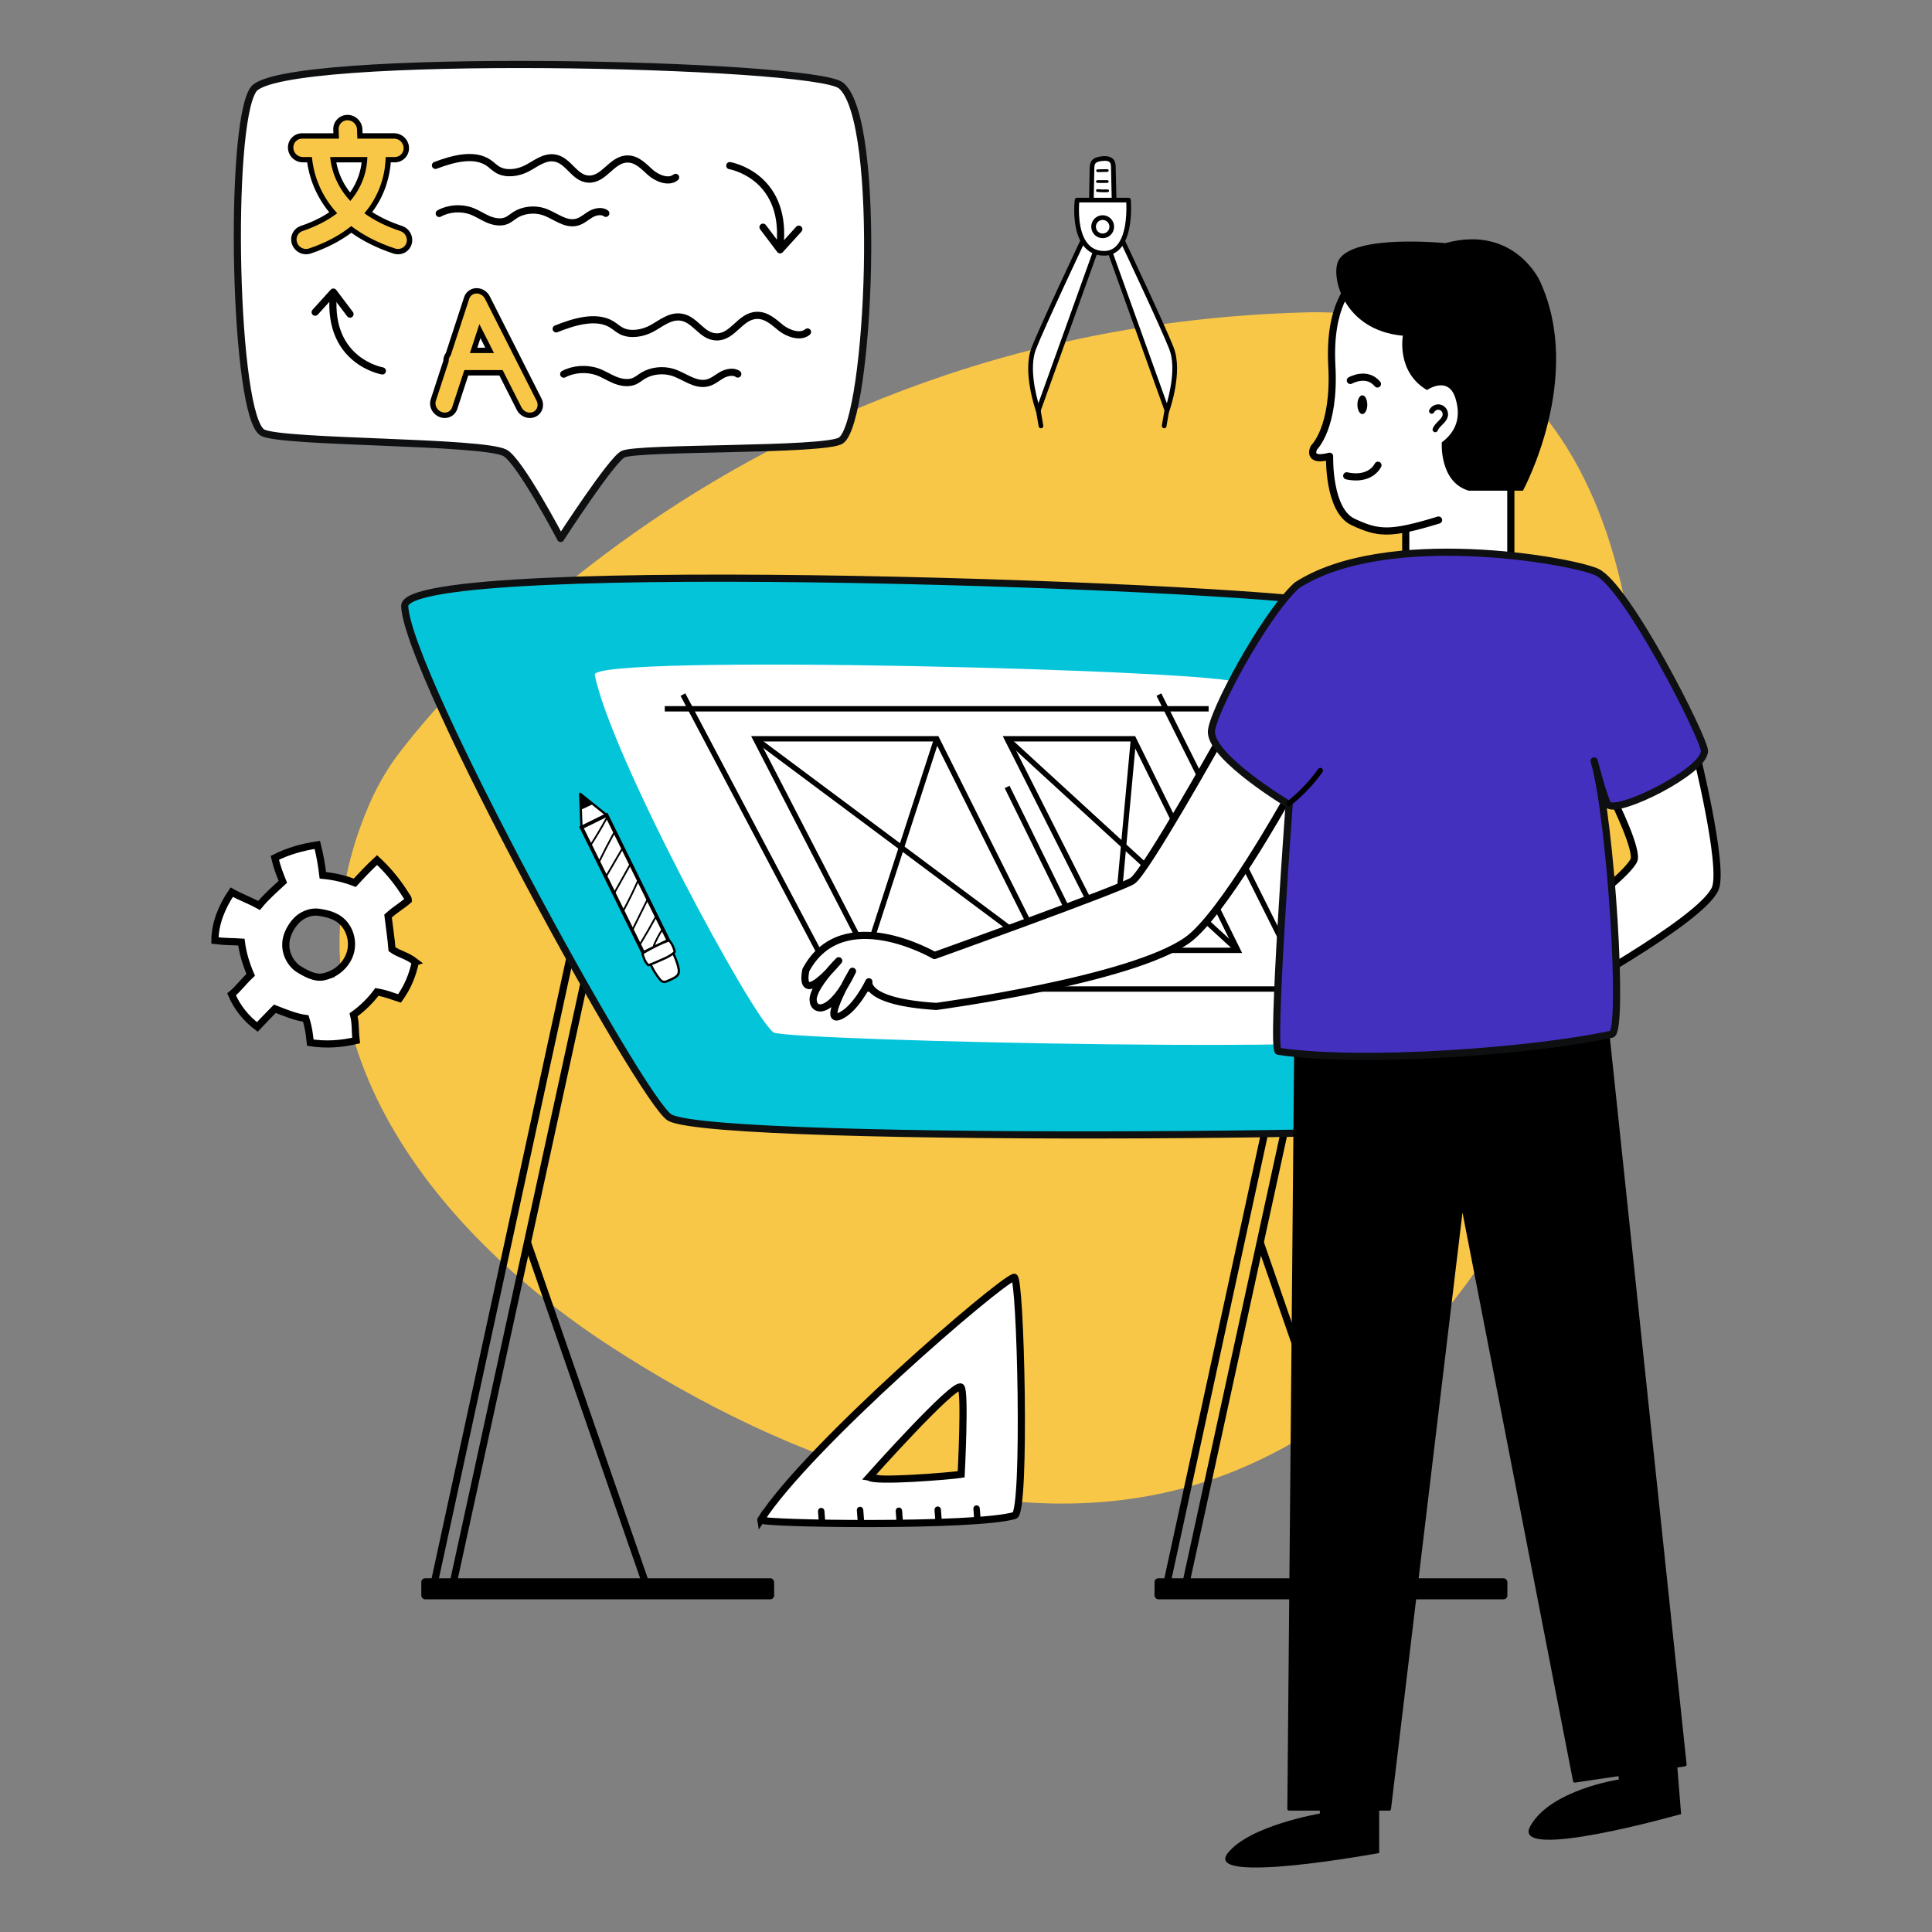 <svg xmlns="http://www.w3.org/2000/svg" id="Layer_1" data-name="Layer 1" viewBox="0 0 1080 1080"><rect x="0" y="0" width="1080" height="1080" fill="#808080" stroke="none"/><defs><style>      .cls-1, .cls-2, .cls-3, .cls-4, .cls-5, .cls-6, .cls-7, .cls-8, .cls-9, .cls-10, .cls-11, .cls-12 {        stroke: #000;      }      .cls-1, .cls-2, .cls-8, .cls-10, .cls-12 {        fill: none;      }      .cls-1, .cls-7, .cls-13, .cls-8, .cls-11, .cls-12 {        stroke-linecap: round;        stroke-linejoin: round;      }      .cls-2, .cls-3, .cls-4, .cls-5, .cls-6, .cls-14, .cls-15, .cls-9, .cls-10 {        stroke-miterlimit: 10;      }      .cls-2, .cls-3, .cls-12 {        stroke-width: 3px;      }      .cls-16 {        fill: #f9c747;      }      .cls-17, .cls-5, .cls-6, .cls-7, .cls-13, .cls-9 {        fill: #fff;      }      .cls-5, .cls-11 {        stroke-width: 2px;      }      .cls-6, .cls-14, .cls-15, .cls-7, .cls-13, .cls-8, .cls-10 {        stroke-width: 4px;      }      .cls-14 {        fill: #04c4d9;      }      .cls-14, .cls-15, .cls-13 {        stroke: #0e0f10;      }      .cls-15 {        fill: #4330bf;      }    </style></defs><path class="cls-16" d="m219.84,425.46s168.11-241.17,509.07-250.81c181.4-5.13,205.27,204.89,177.19,340.63-25.52,123.4-93.74,257.87-216.97,307.43-115.91,46.61-249.14-5.91-347.96-70.11-101.07-65.67-188.41-176.77-135.33-301.58,3.81-8.96,8.43-17.56,14-25.56Z"></path><g><g><polygon class="cls-10" points="326.67 498.18 241.46 890.87 252.05 890.87 334.4 513.07 326.67 498.18"></polygon><rect x="235.5" y="882.27" width="197.24" height="11.77" rx="2.14" ry="2.14" transform="translate(668.25 1776.3) rotate(-180)"></rect><line class="cls-10" x1="360.82" y1="884.74" x2="294.85" y2="694.52"></line></g><g><polygon class="cls-10" points="736.28 498.18 651.07 890.87 661.66 890.87 744 513.07 736.28 498.18"></polygon><rect x="645.38" y="882.27" width="197.24" height="11.77" rx="2.14" ry="2.14" transform="translate(1488.01 1776.3) rotate(-180)"></rect><line class="cls-10" x1="770.48" y1="884.88" x2="704.45" y2="694.52"></line></g><path class="cls-14" d="m374.5,624.79c28.34,15.06,503.21,10.44,526.86,0,13.33-5.89-129.22-279.18-148.26-285.94-30.28-10.74-528.01-29.07-526.86,0,1.49,37.87,133.04,277.85,148.26,285.94Z"></path><path class="cls-17" d="m795.13,577.14c-23.33-40.52-60.36-116.64-102.59-195.26-3.88-7.23-362.47-16.62-360.07-4.63,9.11,45.39,88.44,192.2,99.95,199.89,6.98,4.67,370.2,13,362.72,0Z"></path><g><line class="cls-2" x1="675.64" y1="396.22" x2="371.61" y2="396.22"></line><line class="cls-2" x1="381.76" y1="388.28" x2="472.22" y2="559.49"></line><line class="cls-2" x1="457.65" y1="552.87" x2="744.03" y2="552.87"></line><line class="cls-2" x1="734.77" y1="562.13" x2="647.84" y2="388.28"></line><g><polygon class="cls-2" points="523.62 412.99 422.35 412.99 484.57 533.45 583.86 533.45 523.62 412.99"></polygon><line class="cls-2" x1="523.62" y1="412.99" x2="484.57" y2="533.45"></line><line class="cls-2" x1="583.86" y1="533.45" x2="422.35" y2="412.99"></line></g><g><polygon class="cls-2" points="633.62 412.99 562.98 412.99 622.71 531.25 691.96 531.25 633.62 412.99"></polygon><line class="cls-2" x1="633.62" y1="412.99" x2="622.71" y2="531.25"></line><line class="cls-2" x1="691.96" y1="531.25" x2="562.98" y2="412.99"></line></g><line class="cls-2" x1="562.98" y1="439.91" x2="609.01" y2="533.45"></line></g></g><g><g><polygon class="cls-7" points="844.56 257.91 844.56 333.9 785.82 333.9 785.82 253.35 750.84 166.04 844.56 166.04 844.56 257.91"></polygon><path class="cls-7" d="m755.76,159.41s-13.13,10.4-11.25,45.05-10,45.74-10,45.74c0,0-4.38,8.32,8.75,4.85,0,0-.94,30.15,13.13,36.73,14.06,6.58,20.59,7.25,47.79-1.07"></path><path class="cls-12" d="m800.35,229.8c.81-1.67,2.88-2.62,4.67-2.13s3.1,2.36,2.94,4.21c-.29,3.38-4.44,5.07-5.64,8.24"></path><path class="cls-8" d="m754.85,212.67s9.18-5.22,15.14,1.97"></path><ellipse cx="761.56" cy="226.22" rx="2.76" ry="5.24"></ellipse><path class="cls-8" d="m752.83,265.98s12.25,3.38,17.46-5.91"></path><path d="m748.21,145.66c-4.5,8.62,2.62,39,36,42,0,0-3.78,20.25,13.49,30.37,0,0,11.86-8.25,15.88,4.5,4.01,12.75-1.61,20.25-7.61,24.75,0,0-1.5,22.12,15,27h30.37s34.5-63.45,9.37-117.37c0,0-14.34-31.5-52.73-21,0,0-51.94-5.25-59.77,9.75Z"></path></g><path class="cls-7" d="m901.84,447.02s14.38,28.77,11.39,34.16c-7.15,12.87-59.02,48.27-59.02,48.27l14.71,29.91s81.67-44.16,89.86-62.5c5.39-12.08-11.37-78.99-11.37-78.99l-45.56,29.15Z"></path><polygon class="cls-11" points="725.05 518.35 720.63 1011.15 776.58 1011.15 817.3 671.34 880.32 995.48 941.83 986.41 891.49 509.77 725.05 518.35"></polygon><path class="cls-7" d="m681.71,413.64s-40.95,73.26-48.55,78.69c-5.78,4.13-110.77,41.81-110.77,41.81,0,0-51.35-30.08-71.89,8.07,0,0-5.5,22.74,18.34-5.14,0,0-14.3,14.3-14.3,21.64,0,7.34,10.27,8.8,22.01-15.77,0,0-16.87,28.61-7.7,25.31,9.17-3.3,16.87-19.44,16.87-19.44,0,0-3.06,11.22,37.65,13.79,0,0,109.14-14.59,140.61-37.26,19.22-13.85,54.66-77.41,54.66-77.41l-36.93-34.29Z"></path><path d="m737.8,1013.79s-39.22,6.64-51.43,22.06c-14.45,18.26,84.59,0,84.59,0v-37.9h-33.16v15.84Z"></path><path d="m904.92,994.74s-38.25,5.76-49.5,26.11c-11.26,20.38,84.32-6.78,84.32-6.78l-1.77-21.99-1.27-15.79-33.05,2.66,1.27,15.79Z"></path><path class="cls-15" d="m892.47,319.71c-14.35-6.49-117.72-24.73-167.6,7.55-18.34,16.87-48.13,72.65-47.68,82.16.69,14.81,43.45,40.35,43.45,40.35,0,0-10.1,137.3-6.03,137.91,46.12,6.94,140.72.24,186.33-9.54,6.91-1.48-.3-118.34-9.54-151.85-1.75-6.34,5.52,21.44,7.46,23.47,5.33,5.58,54.01-18.66,53.94-29.96-.04-7.01-43.25-92.39-60.31-100.11Z"></path><path class="cls-12" d="m738.07,430.74c-2.42,3.38-5.46,7.13-9.21,10.94-2.84,2.88-5.63,5.33-8.23,7.4"></path></g><g><path class="cls-13" d="m348.32,253.88c8.73-4.08,113.54-1.73,121.84-7.69,15.83-11.39,23.47-179.04,0-198.36-15.32-12.61-313.54-19.42-328.52,2.21-14.23,20.56-10.81,184.31,5.36,191.92,12.07,5.68,122.38,4.53,135.24,11.17,8.21,4.24,31.17,47.87,31.17,47.87,0,0,28.56-44.15,34.91-47.12Z"></path><g><path class="cls-8" d="m310.91,183.84c9.83-3.94,22.24-7.76,30.92-2.57,1.98,1.19,3.57,2.77,5.68,3.81,5,2.46,11.78,1.25,16.74-1.4,5.12-2.74,10-7.11,16.05-6.45,8.41.92,11.82,11.03,20.32,11.1,9.17.07,13.03-11.54,22.19-12.03,5.66-.3,9.78,3.81,13.75,6.99,3.97,3.17,10.95,5.6,14.85,2.28"></path><path class="cls-8" d="m315.11,209.15c5.44-2.91,12.77-3.43,18.77-1.33,3.39,1.19,6.29,3.11,9.56,4.49,3.27,1.38,7.28,2.19,10.65.96,2.05-.75,3.59-2.14,5.37-3.24,4.64-2.86,11.19-3.6,16.64-1.88,6.58,2.08,12.48,7.5,19.27,5.91,3.14-.73,5.4-2.84,8.06-4.36,2.66-1.52,6.6-2.38,9.01-.62"></path></g><g><path class="cls-16" d="m296.18,232.17c-2.48,0-4.83-1.47-5.99-3.75l-10.14-20.04h-19.4l-6.49,19.82c-.78,2.41-2.96,3.96-5.55,3.96-.82,0-1.64-.16-2.42-.48-3.23-1.3-5.02-4.92-3.98-8.08l7.09-21.68c-.06-1.46.39-2.83,1.28-3.93l10.3-31.47c.79-2.4,2.97-3.96,5.55-3.96s4.84,1.47,5.99,3.75l28.89,57.08c.8,1.57.93,3.38.36,4.97-.54,1.5-1.64,2.67-3.1,3.3-.76.33-1.56.49-2.4.49Zm-22.46-36.3l-5.45-10.76-3.52,10.76h8.97Z"></path><path d="m266.44,164.07c1.92,0,3.76,1.15,4.65,2.92l28.89,57.08c1.23,2.42.33,5.21-2,6.22-.58.25-1.19.37-1.8.37-1.86,0-3.73-1.1-4.65-2.93l-10.56-20.86h-21.4l-6.83,20.85c-.6,1.83-2.26,2.93-4.12,2.93-.61,0-1.24-.12-1.86-.37-2.51-1.01-3.91-3.79-3.12-6.22l7.18-21.95c-.12-1.32.31-2.51,1.1-3.37l10.39-31.75c.58-1.77,2.21-2.92,4.13-2.92m-3.76,33.29h13.48l-8.19-16.17-5.29,16.17m3.76-36.29c-3.2,0-6,2.01-6.98,4.99l-10.21,31.22c-.95,1.27-1.45,2.8-1.44,4.42l-7.01,21.44c-1.3,3.96.83,8.32,4.85,9.94.96.39,1.97.58,2.98.58,3.2,0,6-2.01,6.98-5l6.15-18.78h17.39l9.72,19.21c1.41,2.78,4.28,4.57,7.33,4.57,1.04,0,2.04-.21,2.99-.61,1.85-.8,3.24-2.28,3.92-4.17.71-1.97.55-4.22-.44-6.16l-28.89-57.08c-1.41-2.78-4.28-4.57-7.33-4.57h0Zm.38,33.29l1.75-5.35,2.71,5.35h-4.46Z"></path></g><g><path class="cls-8" d="m243.42,92.44c9.53-3.59,21.52-6.96,29.64-1.47,1.85,1.25,3.32,2.89,5.3,4.01,4.7,2.64,11.22,1.67,16.05-.8,4.99-2.56,9.8-6.75,15.56-5.87,8,1.22,10.93,11.44,19.05,11.81,8.76.4,12.84-11.07,21.62-11.24,5.42-.1,9.22,4.16,12.91,7.47,3.69,3.31,10.27,5.99,14.12,2.8"></path><path class="cls-8" d="m245.54,119.33c5.2-2.91,12.21-3.43,17.95-1.33,3.24,1.19,6.02,3.11,9.15,4.49,3.13,1.38,6.96,2.19,10.18.96,1.96-.75,3.43-2.14,5.14-3.24,4.43-2.86,10.71-3.6,15.92-1.88,6.3,2.08,11.94,7.5,18.44,5.91,3-.73,5.17-2.84,7.71-4.36,2.54-1.52,6.32-2.38,8.62-.62"></path></g><g><path class="cls-16" d="m222.48,140.68c-.71,0-1.42-.12-2.11-.34-9.21-3.04-17.28-7.09-24.02-12.07-6.39,4.98-14.18,9.04-23.18,12.07-.68.23-1.38.34-2.1.34-2.84,0-5.41-1.81-6.4-4.5-.63-1.71-.55-3.53.22-5.14.75-1.57,2.07-2.74,3.73-3.3,6.73-2.27,12.65-5.21,17.62-8.76-9.6-11.07-12.43-22.82-13.24-29.7h-3.73c-3.63,0-6.69-2.96-6.82-6.59-.06-1.78.58-3.46,1.8-4.73,1.22-1.27,2.88-1.96,4.66-1.96h19l-.13-3.59c-.06-1.78.58-3.46,1.8-4.73s2.88-1.96,4.66-1.96c3.63,0,6.69,2.96,6.82,6.59l.13,3.69h19.11c3.63,0,6.69,2.96,6.82,6.59.06,1.78-.58,3.46-1.8,4.73s-2.88,1.96-4.66,1.96h-3.64c-.33,6.9-2.36,18.6-11.17,29.65,5.25,3.56,11.41,6.52,18.36,8.8,3.48,1.15,5.47,4.9,4.44,8.36-.82,2.74-3.3,4.59-6.19,4.59Zm-36.24-51.4c.66,4.96,2.81,12.95,9.52,20.77,6.11-7.82,7.7-15.83,8.03-20.77h-17.55Z"></path><path d="m194.26,67.22c2.84,0,5.22,2.3,5.32,5.14l.18,5.14h20.56c2.84,0,5.22,2.3,5.32,5.14.1,2.84-2.12,5.14-4.96,5.14h-5.09c-.12,7.17-1.99,19.78-11.91,31.45,5.19,3.73,11.72,7.18,20.08,9.93,2.72.9,4.28,3.81,3.48,6.5-.64,2.15-2.6,3.52-4.75,3.52-.54,0-1.09-.09-1.64-.27-10.27-3.38-18.25-7.75-24.51-12.54-5.92,4.8-13.6,9.16-23.63,12.54-.54.18-1.08.27-1.62.27-2.15,0-4.2-1.36-5-3.52-.99-2.69.36-5.6,3.02-6.5,8.15-2.75,14.43-6.2,19.36-9.95-10.71-11.66-13.47-24.26-14.1-31.43h-5.09c-2.84,0-5.22-2.3-5.32-5.14-.1-2.84,2.12-5.14,4.96-5.14h20.56l-.18-5.14c-.1-2.84,2.12-5.14,4.96-5.14m1.55,45.14s0,0,0,0h0,0c7.95-9.33,9.44-19.1,9.55-24.58h-20.79c.47,5.5,2.61,15.26,11.24,24.58m-1.55-48.14c-2.19,0-4.23.86-5.74,2.42-1.51,1.56-2.3,3.63-2.22,5.82l.07,2.03h-17.45c-2.19,0-4.23.86-5.74,2.42-1.51,1.56-2.3,3.63-2.22,5.82.16,4.43,3.89,8.03,8.32,8.03h2.42c.99,6.9,3.91,17.6,12.34,27.9-4.56,3.05-9.89,5.61-15.89,7.63-2.04.69-3.68,2.14-4.6,4.07-.95,1.98-1.04,4.22-.27,6.31,1.21,3.28,4.35,5.48,7.81,5.48.87,0,1.74-.14,2.58-.42,8.73-2.95,16.37-6.85,22.72-11.62,6.68,4.77,14.58,8.68,23.53,11.63.84.28,1.71.42,2.57.42,3.55,0,6.62-2.27,7.62-5.66,1.26-4.23-1.17-8.81-5.41-10.21-6.23-2.05-11.82-4.65-16.65-7.74,7.67-10.24,9.87-20.86,10.4-27.79h2.23c2.19,0,4.23-.86,5.74-2.42,1.51-1.56,2.3-3.63,2.22-5.82-.16-4.43-3.89-8.03-8.32-8.03h-17.66l-.08-2.25c-.16-4.43-3.89-8.03-8.32-8.03h0Zm-6.26,26.56h14.15c-.5,4.41-2.06,10.61-6.45,16.83-4.87-6.22-6.88-12.4-7.7-16.83h0Z"></path></g><g><path class="cls-8" d="m436.19,135.59c2.87-37.74-28.24-43-28.24-43"></path><polyline class="cls-8" points="426.52 126.99 436.08 139.65 446.54 128.1"></polyline></g><g><path class="cls-8" d="m186.26,165.5c-2.79,36.73,27.48,41.84,27.48,41.84"></path><polyline class="cls-8" points="195.66 175.59 186.36 163.27 176.18 174.52"></polyline></g></g><path class="cls-6" d="m232.21,537.74c-5.07-3.92-8.88-4.11-13.08-7.15-.37-4.98-1.64-13.51-2.21-18.52,4.75-4.25,7.23-5.28,11.36-8.86.01-.68-.41-1.34-.84-2-1.02-1.59-2.04-3.17-3.11-4.73-3.93-5.73-8.48-11-13.55-15.7-4.68,4.3-8.56,8.5-12.43,12.7-5.73-2.21-11.76-3.62-17.87-4.17-.67-5.73-1.7-11.42-3.09-17.01-8.11,1.22-16.32,3.43-23.76,7.25,1.27,5.39,2.62,8.7,4.48,13.4-4.79,4.42-9.47,8.53-13.29,13.23-5.53-3.06-10.1-4.53-15.28-7.46-5.56,8.24-9.35,17.47-9.39,27.02,5.91.76,9.37.52,14.78.9.77,6.19,2.69,12.45,5.21,18.3-4.4,4.12-6.85,7.76-10.69,10.91,3.09,7.28,8.16,13.55,14.4,18.22,3.85-4.09,6.3-6.62,9.81-10.17,5.16,2.01,11.72,4.77,17.25,5.43,1.71,5.41,1.98,8.41,2.54,13.51,8.53,1.37,17.24.8,25.65-1.19-.74-5.91-.15-9.29-1.44-14.38,4.92-3.47,9.82-8.35,13.02-12.77,5.58.97,7.83,2.12,12.66,3.64,4.6-6.37,7.34-13.25,8.84-20.39Zm-48.42,7.45c-3.75,1.34-7.51,2.52-17.25-3.74-3.83-2.46-12.09-12.81-1.89-25.7,3.25-4.11,8.72-6.54,13.89-5.74,5.15.8,9.1,2.08,12.16,4.71,4.76,4.1,6.8,11.01,5.32,17.12-1.49,6.11-6.32,11.22-12.24,13.34Z"></path><g><g><path class="cls-9" d="m613.75,136.62l-33.36,92.95s-7.64-21.5-2.53-34.74c5.11-13.24,30.14-66.03,30.14-66.03l5.75,7.82Z"></path><path class="cls-4" d="m580.39,230.37h0c-.34,0-.64-.21-.76-.54-.32-.89-7.68-21.94-2.52-35.3,5.06-13.11,29.91-65.56,30.16-66.08.12-.26.37-.43.65-.46.28-.03.56.1.73.32l5.75,7.82c.16.22.2.5.11.75l-33.36,92.95c-.11.32-.42.53-.76.53Zm27.76-100.01c-3.78,7.99-24.93,52.82-29.54,64.75-3.99,10.34.07,26.15,1.82,31.95l32.41-90.31-4.7-6.39Z"></path></g><g><path class="cls-9" d="m619.01,136.62l33.36,92.95s7.64-21.5,2.53-34.74c-5.11-13.24-30.14-66.03-30.14-66.03l-5.75,7.82Z"></path><path class="cls-4" d="m652.37,230.37c-.34,0-.64-.21-.76-.53l-33.36-92.95c-.09-.25-.05-.53.11-.75l5.75-7.82c.17-.23.44-.35.73-.32.28.03.53.2.65.46.25.53,25.1,52.97,30.16,66.08,5.16,13.36-2.21,34.41-2.52,35.3-.11.32-.42.54-.76.54h0Zm-32.46-93.62l32.41,90.31c1.75-5.8,5.82-21.6,1.82-31.95-4.61-11.94-25.76-56.76-29.54-64.75l-4.7,6.39Z"></path></g><g><path class="cls-9" d="m610.04,115.49c.13-7.03.26-14.06.39-21.08.03-1.39.09-2.89,1.01-3.97.95-1.11,2.56-1.47,4.04-1.69,2.2-.33,4.89-.32,6.14,1.44.67.94.72,2.15.74,3.29.13,5.41.25,10.82.38,16.23.05,1.97.08,4.01-.78,5.8-.87,1.81-2.64,3.21-4.67,3.67-2.03.46-4.28-.01-7.25-3.69Z"></path><path class="cls-4" d="m616.04,120.13c-2.27,0-4.36-1.32-6.63-4.14-.12-.15-.18-.33-.18-.52l.39-21.08c.02-1.32.06-3.13,1.21-4.48,1.11-1.29,2.84-1.71,4.54-1.96,3.4-.5,5.72.09,6.91,1.77.83,1.17.87,2.65.89,3.73l.38,16.23c.05,1.95.1,4.17-.86,6.17-.96,2.02-2.96,3.59-5.22,4.11-.48.11-.96.17-1.42.17Zm-5.2-4.92c2.83,3.42,4.75,3.53,6.26,3.19,1.79-.41,3.37-1.65,4.13-3.24.79-1.65.74-3.66.7-5.43l-.38-16.23c-.03-1.17-.09-2.13-.6-2.84-.81-1.14-2.61-1.51-5.36-1.11-1.39.21-2.79.52-3.55,1.41-.72.84-.8,2.06-.82,3.46l-.38,20.79Z"></path></g><g><path class="cls-9" d="m602.09,111.86h28.72s2.67,29.74-13.68,29.74c-18.62-.17-15.04-29.74-15.04-29.74Z"></path><path class="cls-4" d="m617.14,142.41c-4.31-.04-7.83-1.59-10.48-4.6-7.4-8.42-5.45-25.33-5.37-26.05.05-.4.39-.71.8-.71h28.72c.42,0,.76.32.8.73.07.76,1.59,18.78-5.77,26.83-2.3,2.51-5.23,3.79-8.71,3.79Zm-14.31-29.74c-.28,3.28-1.06,17.13,5.05,24.09,2.33,2.65,5.45,4.01,9.27,4.05,3,0,5.53-1.1,7.51-3.27,6.08-6.65,5.61-21.41,5.41-24.87h-27.24Z"></path></g><path class="cls-4" d="m581.9,238.91c-.38,0-.73-.28-.79-.67l-1.47-8.55c-.08-.44.22-.85.66-.93.44-.08.85.22.93.66l1.47,8.55c.08.44-.22.85-.66.93-.05,0-.09.01-.14.01Z"></path><path class="cls-4" d="m650.78,238.91s-.09,0-.14-.01c-.44-.08-.73-.49-.66-.93l1.47-8.55c.08-.44.49-.73.93-.66.44.08.73.49.66.93l-1.47,8.55c-.07.39-.41.67-.79.67Z"></path><g><path class="cls-9" d="m611.31,126.73c0-2.82,2.28-5.1,5.09-5.1s5.09,2.28,5.09,5.1-2.28,5.1-5.09,5.1-5.09-2.28-5.09-5.1Z"></path><path class="cls-4" d="m616.4,132.64c-3.25,0-5.89-2.65-5.89-5.91s2.64-5.91,5.89-5.91,5.89,2.65,5.89,5.91-2.64,5.91-5.89,5.91Zm0-10.2c-2.36,0-4.28,1.93-4.28,4.3s1.92,4.3,4.28,4.3,4.28-1.93,4.28-4.3-1.92-4.3-4.28-4.3Z"></path></g><path class="cls-4" d="m617.28,106.97c-1.3,0-2.6-.06-3.88-.19-.15-.01-.26-.15-.24-.29.01-.15.14-.25.29-.24,1.91.19,3.85.23,5.76.14.15-.03.27.11.28.25,0,.15-.11.27-.25.28-.65.03-1.31.05-1.96.05Z"></path><path class="cls-4" d="m616.35,101.77c-.98,0-1.95-.01-2.92-.03-.15,0-.27-.13-.26-.27,0-.15.14-.28.27-.26,1.84.04,3.72.04,5.57,0,.16.02.27.12.27.26,0,.15-.11.27-.26.27-.89.02-1.78.03-2.67.03Z"></path><path class="cls-4" d="m613.56,95.71c-.15,0-.29-.12-.29-.26,0-.15.09-.27.24-.27l5.51-.11c.16.01.27.12.27.26,0,.15-.11.27-.26.27l-5.46.11h0Z"></path></g><g><g><polygon class="cls-17" points="339.1 455.65 324.31 443.71 325.06 462.57 339.1 455.65"></polygon><path d="m324.03,443.15c.22-.11.48-.08.68.07l14.8,11.93c.17.14.26.35.23.56-.02.21-.16.4-.35.5l-14.05,6.92c-.19.09-.42.09-.6-.02s-.3-.3-.31-.52l-.75-18.86c0-.25.13-.48.35-.59h0Zm13.91,12.37l-12.94-10.44.66,16.49,12.28-6.06Z"></path></g><g><path class="cls-17" d="m375.73,531.84c1.51,2.73,2.66,5.66,3.42,8.69.35,1.41.59,2.98-.12,4.23-.52.91-1.46,1.5-2.39,2-1.24.67-2.51,1.26-3.83,1.77-.56.22-1.16.43-1.76.37-1.04-.1-1.83-.96-2.48-1.78-2.19-2.79-4-5.87-5.37-9.14-.05-.12-.1-.25-.08-.38.03-.16.17-.28.3-.38,1.95-1.54,4.06-2.88,6.29-3.98,1.7-.84,3.58-1.57,6.01-1.39Z"></path><path d="m369.51,532.63c1.73-.85,3.69-1.61,6.27-1.42.21.02.4.14.51.32,1.54,2.78,2.71,5.76,3.48,8.84.37,1.5.64,3.24-.19,4.7-.59,1.04-1.61,1.69-2.63,2.24-1.26.68-2.57,1.29-3.9,1.8-.63.25-1.31.48-2.05.41-1.26-.13-2.18-1.09-2.91-2.02-2.23-2.83-4.07-5.96-5.45-9.29-.06-.15-.17-.42-.12-.73.07-.41.38-.65.53-.77,1.98-1.56,4.14-2.93,6.4-4.05l.07-.03Zm5.83-.18c-2.14-.08-3.84.6-5.34,1.34-2.19,1.09-4.27,2.4-6.18,3.91,0,0-.02.01-.03.02,1.34,3.22,3.12,6.25,5.28,8.99.59.76,1.25,1.46,2.04,1.54.46.05.96-.13,1.47-.33,1.28-.5,2.54-1.08,3.75-1.74.8-.43,1.68-.96,2.14-1.76.61-1.07.37-2.51.06-3.77-.71-2.86-1.78-5.63-3.19-8.23Zm-11.59,5.18h0Z"></path></g><rect class="cls-5" x="310.27" y="486.34" width="78.19" height="15.66" transform="translate(638.14 -37.68) rotate(63.76)"></rect><g><path class="cls-17" d="m373.87,525.69c2.1,1.53,3.32,6.04,3.29,6.36-.04.45-2.86,2.46-4.85,3.35-3.44,1.54-7.28,3.31-9.89,4.16-1.69-1.59-2.61-3.84-3.19-6.09-.04-.16-.08-.32-.02-.47.06-.15.21-.25.35-.33,4.64-2.7,9.4-5.17,14.3-6.98Z"></path><path d="m366.55,528.18c2.49-1.23,4.83-2.24,7.1-3.08.2-.07.42-.04.59.08,2.3,1.67,3.6,6.44,3.55,6.93-.1,1.04-3.92,3.28-5.22,3.87l-1.02.46c-3.22,1.45-6.55,2.95-8.93,3.73-.22.07-.46.02-.63-.14-1.52-1.43-2.62-3.52-3.37-6.39-.05-.18-.13-.51,0-.86.14-.37.45-.55.62-.64,2.61-1.52,5.02-2.82,7.3-3.95Zm7.21-1.77c-4.19,1.58-8.6,3.75-13.87,6.81-.01,0-.03.02-.05.03,0,.02,0,.04.02.06.63,2.45,1.53,4.26,2.74,5.52,2.29-.79,5.42-2.19,8.44-3.55l1.02-.46c1.79-.81,3.98-2.37,4.46-2.9-.17-.81-1.21-4.12-2.75-5.51Zm-13.93,6.76h0Zm-.05.12h0Zm16.81-1.47h0Z"></path></g><polygon points="331.27 449.62 325.03 452.52 324.42 443.74 331.27 449.62"></polygon><g><path class="cls-1" d="m330.56,471.8c3.01-4.65,5.83-9.41,8.47-14.28"></path><path class="cls-1" d="m343.14,465.8c-2.82,5.16-5.53,10.38-8.11,15.66"></path><path class="cls-1" d="m347.76,474.6c-2.93,5.02-5.86,10.03-8.79,15.05"></path><path class="cls-1" d="m352,483.81c-2.79,4.99-5.58,9.98-8.37,14.96"></path><path class="cls-1" d="m356.51,492.63c-2.41,5.44-5.03,10.78-7.84,16.02"></path><path class="cls-1" d="m361.72,503.32c-2.69,5.42-5.38,10.84-8.07,16.26"></path><path class="cls-1" d="m366.36,512.92c-2.65,4.9-5.43,9.73-8.33,14.49"></path><path class="cls-1" d="m370.11,519.8c-1.78,2.78-3.33,5.72-4.6,8.76"></path></g></g><g><path class="cls-6" d="m425.31,849.54c-1.49,2.32,120.31,4.14,141.9-2.39,6.42-1.94,3.38-134.35-.34-133.16-8.86,2.83-115.09,94.33-141.56,135.56Zm60.56-23.84s47.55-53.36,51.32-50.29c2.52,2.06.11,48.75.11,48.75-5.87.93-48.41,4.46-51.42,1.54Z"></path><g><path class="cls-3" d="m459.52,851.05c-.16,0-.29-.12-.3-.28l-.46-6.05c-.01-.17.11-.31.28-.32.17-.01.31.11.32.28l.46,6.05c.01.17-.11.31-.28.32,0,0-.02,0-.02,0Z"></path><path class="cls-3" d="m502.94,850.87c-.16,0-.29-.12-.3-.28l-.45-6.06c-.01-.17.11-.31.28-.32.16-.01.31.11.32.28l.45,6.06c.01.17-.11.31-.28.32,0,0-.02,0-.02,0Z"></path><path class="cls-3" d="m481.23,850.43c-.16,0-.29-.12-.3-.28l-.45-6.05c-.01-.17.11-.31.28-.32.16-.02.31.11.32.28l.45,6.05c.01.17-.11.31-.28.32,0,0-.02,0-.02,0Z"></path><path class="cls-3" d="m524.65,850.25c-.16,0-.29-.12-.3-.28l-.46-6.05c-.01-.17.11-.31.28-.32.17-.02.31.11.32.28l.46,6.05c.01.17-.11.31-.28.32,0,0-.02,0-.02,0Z"></path><path class="cls-3" d="m546.37,849.63c-.16,0-.29-.12-.3-.28l-.45-6.05c-.01-.17.11-.31.28-.32.16-.01.31.11.32.28l.45,6.05c.01.17-.11.31-.28.32,0,0-.02,0-.02,0Z"></path></g></g></svg>